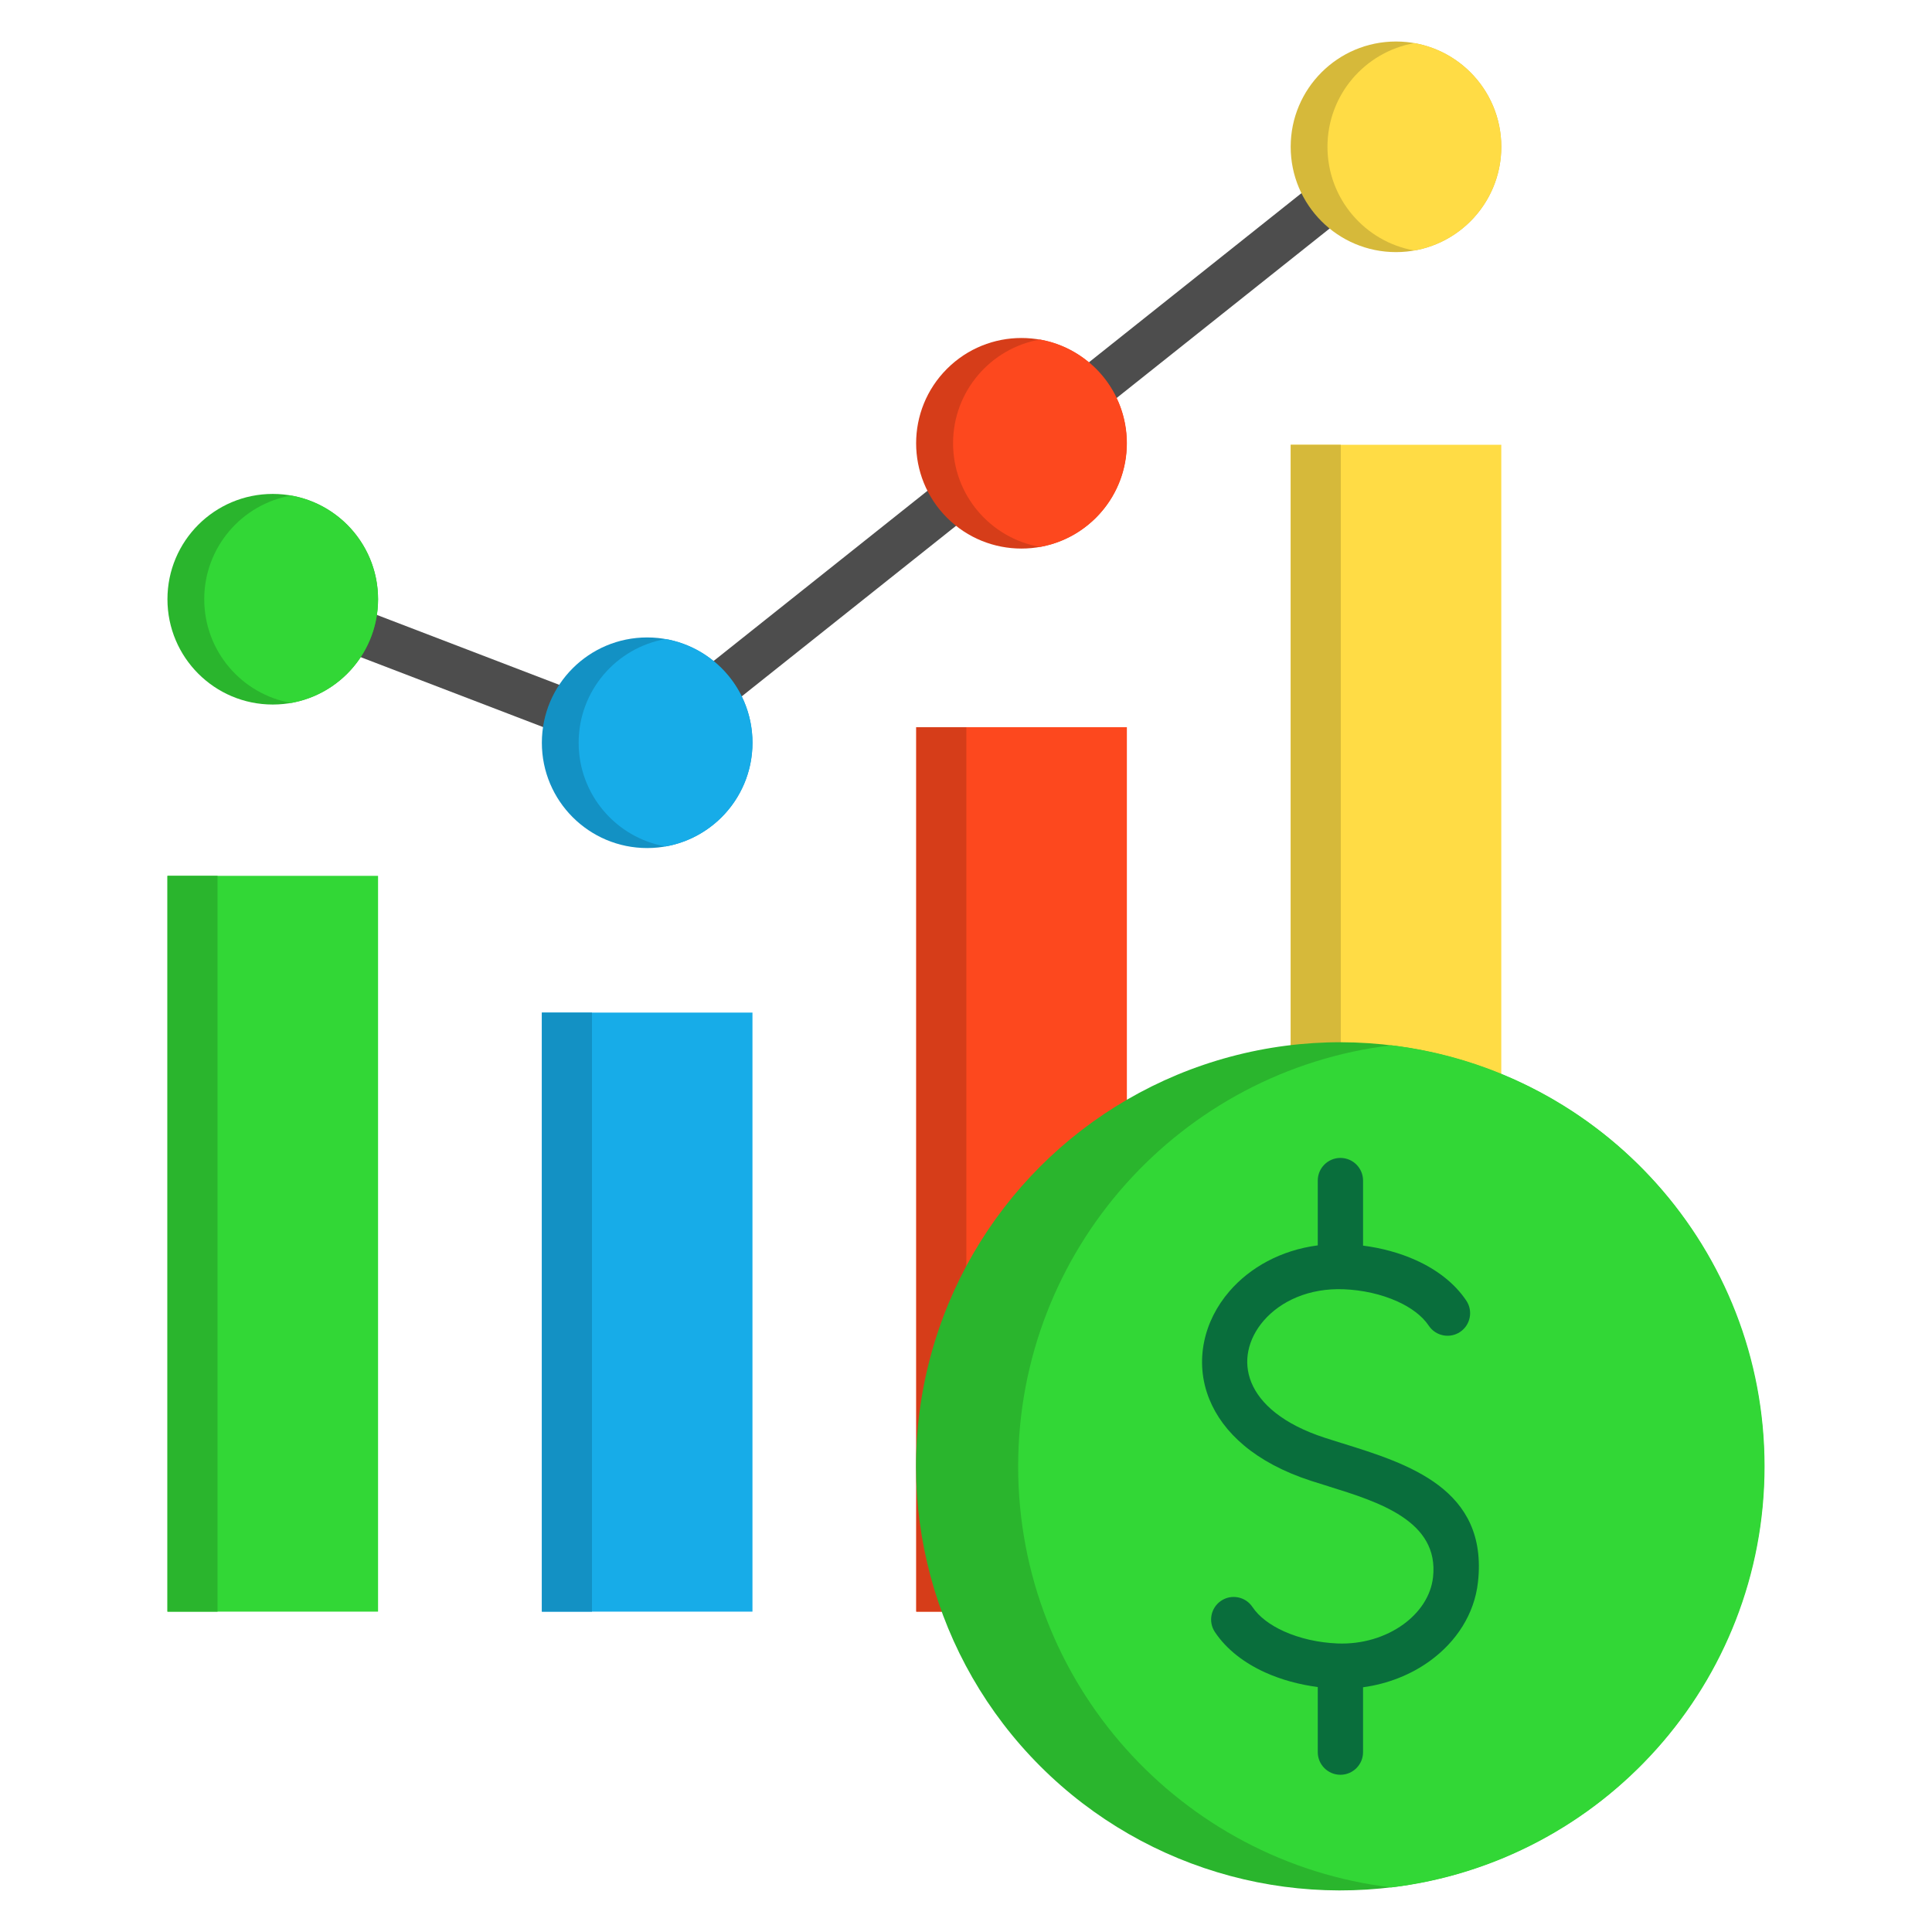 <svg id="Layer_1" height="512" viewBox="0 0 512 512" width="512" xmlns="http://www.w3.org/2000/svg" data-name="Layer 1"><path d="m242.821 192.716h55.813v234.385h-55.813z" fill="#fd481e"/><path d="m242.821 192.716h13.276v234.385h-13.276z" fill="#d63d19"/><path d="m342.045 117.87h55.813v309.231h-55.813z" fill="#ffdc45"/><path d="m342.045 117.87h13.276v309.231h-13.276z" fill="#d6b93a"/><path d="m74.415 153.2 96.044 36.814 195.766-155.795 7.453 9.375-198.226 157.752c-1.615 1.411-3.936 1.907-6.08 1.09l-99.223-38.033 4.265-11.203z" fill="#4d4d4d" fill-rule="evenodd"/><path d="m44.376 232.108h55.813v194.993h-55.813z" fill="#32d736"/><path d="m143.598 268.347h55.813v158.754h-55.813z" fill="#17ace8"/><g><circle cx="72.282" cy="158.802" fill="#2ab52d" r="27.907"/><circle cx="171.505" cy="196.835" fill="#1391c4" r="27.907"/><circle cx="270.728" cy="117.458" fill="#d63d19" r="27.907" transform="matrix(.707 -.707 .707 .707 -3.761 225.836)"/><circle cx="369.951" cy="38.907" fill="#d6b93a" r="27.907"/></g><g fill-rule="evenodd"><path d="m77.157 131.32c13.088 2.306 23.032 13.732 23.032 27.481s-9.944 25.176-23.032 27.482c-13.088-2.306-23.031-13.732-23.031-27.482s9.944-25.175 23.031-27.481z" fill="#32d736"/><path d="m176.38 169.353c13.088 2.306 23.031 13.732 23.031 27.481s-9.943 25.176-23.031 27.482c-13.088-2.306-23.031-13.732-23.031-27.482s9.944-25.175 23.031-27.481z" fill="#17ace8"/><path d="m275.603 89.977c13.088 2.306 23.031 13.732 23.031 27.481s-9.943 25.175-23.031 27.481c-13.088-2.306-23.031-13.732-23.031-27.481s9.943-25.175 23.031-27.481z" fill="#fd481e"/><path d="m374.826 11.425c13.088 2.306 23.031 13.732 23.031 27.481s-9.944 25.176-23.031 27.482c-13.088-2.306-23.032-13.732-23.032-27.482s9.944-25.175 23.032-27.481z" fill="#ffdc45"/></g><circle cx="355.223" cy="388.598" fill="#2ab52d" r="112.402" transform="matrix(.707 -.707 .707 .707 -170.738 364.998)"/><path d="m368.723 277.006c55.712 6.67 98.902 54.083 98.902 111.592s-43.19 104.922-98.902 111.592c-55.711-6.67-98.902-54.083-98.902-111.592s43.19-104.922 98.902-111.592z" fill="#32d736" fill-rule="evenodd"/><path d="m349.223 312.863c0-3.314 2.686-6 6-6s6 2.686 6 6v17.241c4.903.626 9.728 1.925 14.016 3.864 5.518 2.494 10.25 6.079 13.345 10.712 1.838 2.744 1.103 6.459-1.641 8.297s-6.459 1.103-8.297-1.641c-1.773-2.654-4.743-4.826-8.33-6.447-4.262-1.926-9.254-3.02-14.181-3.221-9.206-.376-16.751 3.131-21.248 8.327-2.078 2.401-3.485 5.144-4.064 7.986-.554 2.716-.34 5.576.786 8.352 2.304 5.68 8.419 11.098 19.524 14.707 1.862.605 3.123.998 4.408 1.397l.021.007.002-.007c17.54 5.453 38.854 12.081 36.113 36.846-.937 8.463-5.732 15.802-12.738 20.884-4.969 3.605-11.088 6.077-17.717 6.975v17.19c0 3.314-2.686 6-6 6s-6-2.686-6-6v-17.252c-4.866-.631-9.651-1.926-13.908-3.85-5.518-2.494-10.251-6.079-13.345-10.712-1.838-2.744-1.103-6.459 1.641-8.297s6.459-1.103 8.297 1.641c1.773 2.655 4.743 4.826 8.33 6.447 4.262 1.927 9.254 3.021 14.181 3.222 6.612.27 12.813-1.674 17.49-5.066 4.354-3.159 7.317-7.559 7.863-12.493 1.655-14.947-14.486-19.967-27.769-24.096l.002-.006c-1.791-.556-3.538-1.1-4.575-1.437-14.882-4.837-23.391-12.872-26.93-21.598-2.038-5.023-2.414-10.244-1.395-15.242.994-4.873 3.324-9.482 6.736-13.424 5.401-6.241 13.562-10.855 23.382-12.133v-17.171z" fill="#096e3c" fill-rule="evenodd"/><path d="m44.375 232.108h13.276v194.993h-13.276z" fill="#2ab52d"/><path d="m143.598 268.347h13.276v158.754h-13.276z" fill="#1391c4"/></svg>